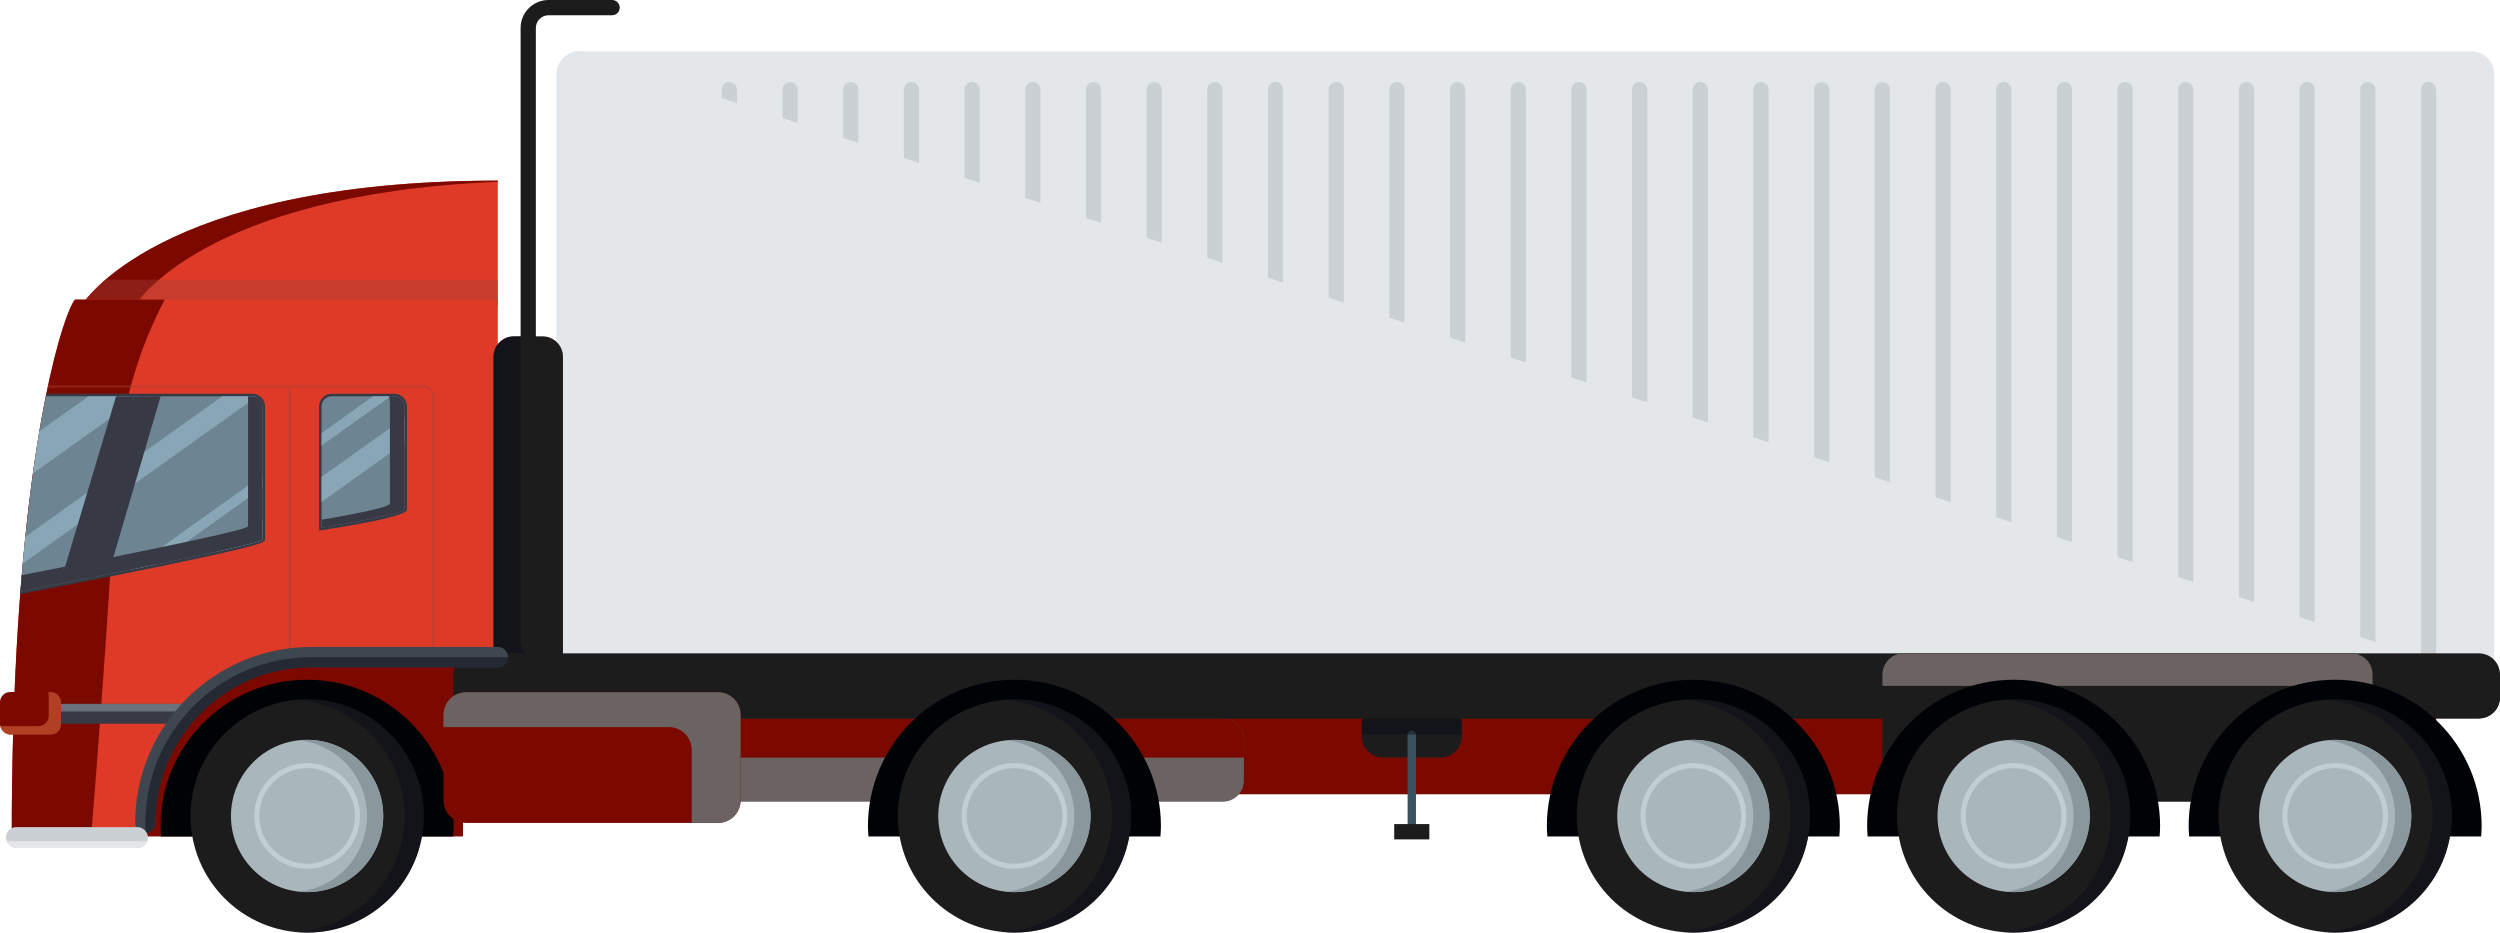 <?xml version="1.0" encoding="UTF-8"?>
<svg xmlns="http://www.w3.org/2000/svg" viewBox="0 0 644.63 240.47">
  <defs>
    <style>
      .cls-1 {
        fill: #0b0d19;
        opacity: .5;
      }

      .cls-1, .cls-2, .cls-3, .cls-4, .cls-5, .cls-6, .cls-7, .cls-8, .cls-9, .cls-10, .cls-11, .cls-12, .cls-13, .cls-14, .cls-15, .cls-16, .cls-17, .cls-18, .cls-19, .cls-20 {
        stroke-width: 0px;
      }

      .cls-2 {
        fill: #1c1c1c;
      }

      .cls-21 {
        isolation: isolate;
      }

      .cls-3 {
        fill: #000306;
      }

      .cls-4 {
        fill: #df3a27;
      }

      .cls-5 {
        fill: #fc955b;
      }

      .cls-5, .cls-13 {
        opacity: .4;
      }

      .cls-5, .cls-13, .cls-14 {
        mix-blend-mode: multiply;
      }

      .cls-6, .cls-11 {
        fill: #8a979d;
      }

      .cls-7 {
        fill: #3e4750;
      }

      .cls-8 {
        fill: #6d8492;
      }

      .cls-9 {
        fill: #cbd0d4;
      }

      .cls-10, .cls-14 {
        fill: #e3e7ea;
      }

      .cls-11 {
        opacity: .6;
      }

      .cls-12 {
        fill: #c0cfd4;
      }

      .cls-13 {
        fill: #a63f38;
      }

      .cls-15 {
        fill: #88a6b5;
      }

      .cls-16 {
        fill: #3a525e;
      }

      .cls-17 {
        fill: #373945;
      }

      .cls-18 {
        fill: #7c0900;
      }

      .cls-19 {
        fill: #a9b6bc;
      }

      .cls-20 {
        fill: #6b6361;
      }
    </style>
  </defs>
  <g class="cls-21">
    <g id="Layer_2" data-name="Layer 2">
      <g id="Layer_1-2" data-name="Layer 1">
        <g>
          <rect class="cls-18" x="174.39" y="165.21" width="453.77" height="39.6"/>
          <g>
            <path class="cls-2" d="M356.59,181.37h14.87c3.01,0,5.46,2.45,5.46,5.46v3.05c0,3.01-2.44,5.45-5.45,5.45h-14.88c-3.01,0-5.46-2.45-5.46-5.46v-3.05c0-3.01,2.45-5.46,5.46-5.46Z"/>
            <path class="cls-16" d="M365.11,213.4c0,.6-.48,1.07-1.08,1.07h0c-.59,0-1.08-.48-1.08-1.07v-23.97c0-.59.49-1.08,1.08-1.08h0c.6,0,1.08.48,1.08,1.08v23.97Z"/>
            <rect class="cls-2" x="359.5" y="212.49" width="9.06" height="3.95"/>
            <path class="cls-1" d="M371.46,181.37h-14.87c-3.01,0-5.46,2.44-5.46,5.45v2.59h25.79v-2.59c0-3.02-2.44-5.45-5.46-5.45Z"/>
          </g>
          <g>
            <path class="cls-10" d="M643.14,175.59c0,3.26-2.64,5.9-5.89,5.9H149.41c-3.25,0-5.89-2.64-5.89-5.9V19.12c0-3.26,2.64-5.89,5.89-5.89h487.83c3.26,0,5.89,2.63,5.89,5.89v156.47Z"/>
            <g>
              <path class="cls-9" d="M158.74,171.61c0,1.08-.88,1.96-1.96,1.96h0c-1.08,0-1.96-.88-1.96-1.96V23.1c0-1.08.88-1.96,1.96-1.96h0c1.08,0,1.96.88,1.96,1.96v148.51Z"/>
              <path class="cls-9" d="M174.39,171.61c0,1.08-.88,1.96-1.96,1.96h0c-1.08,0-1.96-.88-1.96-1.96V23.1c0-1.08.88-1.96,1.96-1.96h0c1.08,0,1.96.88,1.96,1.96v148.51Z"/>
              <path class="cls-9" d="M190.03,171.61c0,1.08-.88,1.96-1.96,1.96h0c-1.08,0-1.96-.88-1.96-1.96V23.1c0-1.08.88-1.96,1.96-1.96h0c1.08,0,1.96.88,1.96,1.96v148.51Z"/>
              <path class="cls-9" d="M205.68,171.61c0,1.08-.88,1.96-1.96,1.96h0c-1.08,0-1.96-.88-1.96-1.96V23.1c0-1.08.88-1.96,1.96-1.96h0c1.08,0,1.96.88,1.96,1.96v148.51Z"/>
              <path class="cls-9" d="M221.33,171.61c0,1.08-.88,1.96-1.96,1.96h0c-1.08,0-1.96-.88-1.96-1.96V23.1c0-1.08.88-1.96,1.96-1.96h0c1.08,0,1.96.88,1.96,1.96v148.51Z"/>
              <path class="cls-9" d="M236.98,171.61c0,1.08-.88,1.96-1.96,1.96h0c-1.08,0-1.96-.88-1.96-1.96V23.1c0-1.08.88-1.96,1.96-1.96h0c1.08,0,1.96.88,1.96,1.96v148.51Z"/>
              <path class="cls-9" d="M252.62,171.61c0,1.08-.88,1.96-1.96,1.96h0c-1.08,0-1.96-.88-1.96-1.96V23.1c0-1.08.88-1.96,1.96-1.96h0c1.08,0,1.96.88,1.96,1.96v148.51Z"/>
              <path class="cls-9" d="M268.27,171.61c0,1.08-.88,1.96-1.96,1.96h0c-1.08,0-1.96-.88-1.96-1.96V23.1c0-1.08.88-1.96,1.96-1.96h0c1.08,0,1.96.88,1.96,1.96v148.51Z"/>
              <path class="cls-9" d="M283.92,171.61c0,1.08-.88,1.96-1.96,1.96h0c-1.08,0-1.96-.88-1.96-1.96V23.1c0-1.08.88-1.96,1.96-1.96h0c1.08,0,1.96.88,1.96,1.96v148.51Z"/>
              <path class="cls-9" d="M299.57,171.61c0,1.08-.88,1.96-1.97,1.96h0c-1.08,0-1.96-.88-1.96-1.96V23.1c0-1.08.88-1.96,1.96-1.96h0c1.09,0,1.97.88,1.97,1.96v148.51Z"/>
              <path class="cls-9" d="M315.21,171.61c0,1.08-.88,1.96-1.96,1.96h0c-1.08,0-1.96-.88-1.96-1.96V23.1c0-1.08.88-1.96,1.96-1.96h0c1.08,0,1.96.88,1.96,1.96v148.51Z"/>
              <path class="cls-9" d="M330.85,171.61c0,1.08-.87,1.96-1.96,1.96h0c-1.08,0-1.96-.88-1.96-1.96V23.1c0-1.08.88-1.96,1.96-1.96h0c1.08,0,1.96.88,1.96,1.96v148.51Z"/>
              <path class="cls-9" d="M346.51,171.61c0,1.08-.88,1.96-1.96,1.96h0c-1.08,0-1.96-.88-1.96-1.96V23.1c0-1.08.88-1.96,1.96-1.96h0c1.09,0,1.96.88,1.96,1.96v148.51Z"/>
              <path class="cls-9" d="M362.15,171.61c0,1.08-.88,1.96-1.95,1.96h0c-1.09,0-1.97-.88-1.97-1.96V23.1c0-1.08.88-1.96,1.97-1.96h0c1.08,0,1.95.88,1.95,1.96v148.51Z"/>
              <path class="cls-9" d="M377.81,171.61c0,1.08-.88,1.96-1.96,1.96h0c-1.08,0-1.96-.88-1.96-1.96V23.1c0-1.08.88-1.96,1.96-1.96h0c1.08,0,1.96.88,1.96,1.96v148.51Z"/>
              <path class="cls-9" d="M393.45,171.61c0,1.08-.88,1.96-1.96,1.96h0c-1.08,0-1.96-.88-1.96-1.96V23.1c0-1.08.88-1.96,1.96-1.96h0c1.08,0,1.96.88,1.96,1.96v148.51Z"/>
              <path class="cls-9" d="M409.09,171.61c0,1.08-.88,1.96-1.95,1.96h0c-1.09,0-1.96-.88-1.96-1.96V23.1c0-1.08.88-1.96,1.96-1.96h0c1.08,0,1.95.88,1.95,1.96v148.51Z"/>
              <path class="cls-9" d="M424.74,171.61c0,1.08-.87,1.96-1.96,1.96h0c-1.08,0-1.96-.88-1.96-1.96V23.1c0-1.08.88-1.96,1.96-1.96h0c1.08,0,1.96.88,1.96,1.96v148.51Z"/>
              <path class="cls-9" d="M440.39,171.61c0,1.08-.88,1.96-1.96,1.96h0c-1.08,0-1.97-.88-1.97-1.96V23.1c0-1.08.88-1.96,1.97-1.96h0c1.08,0,1.96.88,1.96,1.96v148.51Z"/>
              <path class="cls-9" d="M456.04,171.61c0,1.08-.88,1.96-1.96,1.96h0c-1.08,0-1.96-.88-1.96-1.96V23.1c0-1.08.88-1.96,1.96-1.96h0c1.08,0,1.96.88,1.96,1.96v148.51Z"/>
              <path class="cls-9" d="M471.69,171.61c0,1.08-.88,1.96-1.97,1.96h0c-1.08,0-1.96-.88-1.96-1.96V23.1c0-1.08.88-1.96,1.96-1.96h0c1.09,0,1.97.88,1.97,1.96v148.51Z"/>
              <path class="cls-9" d="M487.33,171.61c0,1.08-.88,1.96-1.96,1.96h0c-1.08,0-1.96-.88-1.96-1.96V23.1c0-1.08.88-1.96,1.96-1.96h0c1.08,0,1.96.88,1.96,1.96v148.51Z"/>
              <path class="cls-9" d="M502.98,171.61c0,1.08-.88,1.96-1.96,1.96h0c-1.08,0-1.96-.88-1.96-1.96V23.1c0-1.08.88-1.96,1.96-1.96h0c1.08,0,1.96.88,1.96,1.96v148.51Z"/>
              <path class="cls-9" d="M518.63,171.61c0,1.08-.88,1.96-1.96,1.96h0c-1.09,0-1.96-.88-1.96-1.96V23.1c0-1.08.88-1.96,1.96-1.96h0c1.08,0,1.96.88,1.96,1.96v148.51Z"/>
              <path class="cls-9" d="M534.27,171.61c0,1.08-.88,1.96-1.96,1.96h0c-1.08,0-1.96-.88-1.96-1.96V23.1c0-1.08.88-1.96,1.96-1.96h0c1.08,0,1.96.88,1.96,1.96v148.51Z"/>
              <path class="cls-9" d="M549.93,171.61c0,1.08-.88,1.96-1.97,1.96h0c-1.08,0-1.96-.88-1.96-1.96V23.1c0-1.08.88-1.96,1.96-1.96h0c1.09,0,1.97.88,1.97,1.96v148.51Z"/>
              <path class="cls-9" d="M565.57,171.61c0,1.08-.89,1.96-1.96,1.96h0c-1.09,0-1.96-.88-1.96-1.96V23.1c0-1.08.88-1.96,1.96-1.96h0c1.08,0,1.96.88,1.96,1.96v148.51Z"/>
              <path class="cls-9" d="M581.21,171.61c0,1.08-.87,1.96-1.95,1.96h0c-1.09,0-1.96-.88-1.96-1.96V23.1c0-1.08.88-1.96,1.96-1.96h0c1.08,0,1.95.88,1.95,1.96v148.51Z"/>
              <path class="cls-9" d="M596.86,171.61c0,1.08-.87,1.96-1.96,1.96h0c-1.08,0-1.96-.88-1.96-1.96V23.1c0-1.08.88-1.96,1.96-1.96h0c1.08,0,1.96.88,1.96,1.96v148.51Z"/>
              <path class="cls-9" d="M612.51,171.61c0,1.08-.88,1.96-1.96,1.96h0c-1.09,0-1.96-.88-1.96-1.96V23.1c0-1.08.88-1.96,1.96-1.96h0c1.08,0,1.96.88,1.96,1.96v148.51Z"/>
              <path class="cls-9" d="M628.16,171.61c0,1.08-.88,1.96-1.96,1.96h0c-1.08,0-1.96-.88-1.96-1.96V23.1c0-1.08.88-1.96,1.96-1.96h0c1.08,0,1.96.88,1.96,1.96v148.51Z"/>
            </g>
            <path class="cls-14" d="M643.14,175.59c0,3.26-2.64,5.9-5.89,5.9H149.41c-3.25,0-5.89-2.64-5.89-5.9V19.12c0-3.26,2.64-5.89,5.89-5.89l493.72,162.36Z"/>
          </g>
          <rect class="cls-18" x="26.91" y="165.21" width="92.48" height="50.47"/>
          <path class="cls-4" d="M21.08,78.69s19.27-32.12,107.28-32.12v32.12H21.08Z"/>
          <path class="cls-18" d="M128.36,46.87v-.29c-88.01,0-107.28,32.12-107.28,32.12h13.78s17.26-28.69,93.5-31.82Z"/>
          <path class="cls-13" d="M21.08,78.69h107.28v-6.57H27.19c-4.47,3.85-6.12,6.57-6.12,6.57Z"/>
          <g>
            <path class="cls-4" d="M19.35,77.26c-2.52,2.55-12.99,32.65-15.68,103.06h6.4c1.45,0,2.63,1.17,2.63,2.63v2.9c0,1.45-1.18,2.63-2.63,2.63H3.4c-.25,8.88-.39,18.32-.37,28.42h34.72c-.17-1.54-.27-3.11-.27-4.69,0-23.62,19.15-42.77,42.77-42.77h48.11v-92.18H19.35Z"/>
            <path class="cls-18" d="M42.48,77.26h-23.12c-2.52,2.55-12.99,32.65-15.68,103.06h6.4c1.45,0,2.63,1.17,2.63,2.63v2.9c0,1.45-1.18,2.63-2.63,2.63H3.4c-.25,8.88-.39,18.32-.37,28.42h20.38c1.48-18.18,4.36-55.26,6.48-93.15,1.08-19.24,6.33-34.64,12.59-46.49Z"/>
            <path class="cls-13" d="M109.09,99.33H12.4c-.05.22-.09.43-.14.66h62.13v69.9c.22-.03.44-.07.66-.1v-69.8h34.04c1.27,0,2.3,1.03,2.3,2.3v67.16h.66v-67.16c0-1.63-1.33-2.96-2.96-2.96Z"/>
          </g>
          <g>
            <path class="cls-17" d="M46.56,186.62H9.83c-1.42,0-2.57-1.15-2.57-2.57h0c0-1.42,1.15-2.57,2.57-2.57h39.98l-3.26,5.13Z"/>
            <path class="cls-11" d="M9.83,183.45h38.74l1.24-1.96H9.83c-1.42,0-2.57,1.15-2.57,2.57,0,.35.07.68.2.98.39-.93,1.3-1.58,2.37-1.58Z"/>
          </g>
          <g>
            <g>
              <path class="cls-17" d="M82.27,104.81c0-1.81,1.47-3.29,3.29-3.29h16.09c1.81,0,3.29,1.47,3.29,3.29v26.44c0,.6,0,2.01-21.9,5.46l-.76.12v-32.02Z"/>
              <path class="cls-8" d="M104.27,131.25c0,1.45-21.35,4.81-21.35,4.81v-31.25c0-1.45,1.18-2.63,2.63-2.63h16.09c1.45,0,2.63,1.18,2.63,2.63v26.44Z"/>
              <path class="cls-17" d="M5.27,152.52c4.79-18.68,7.09-35.44,6.55-50.34l.13-.66h53.11c1.81,0,3.29,1.47,3.29,3.29v34.32c0,.82,0,1.84-62.95,14.04l-.18.04.06-.68Z"/>
              <path class="cls-8" d="M67.68,104.81c0-1.45-1.18-2.63-2.63-2.63H11.81c-2.41,11.97-4.85,28.54-6.55,50.34,16.61-3.22,62.41-12.21,62.41-13.39v-34.32Z"/>
            </g>
            <g>
              <path class="cls-15" d="M22.81,102.18l-12.65,9.02c-.56,3.35-1.12,6.98-1.66,10.87l27.89-19.89h-13.58Z"/>
              <path class="cls-15" d="M65.05,102.18h-7.75L6.54,138.39c-.23,2.25-.46,4.56-.67,6.94l60.19-42.94c-.31-.13-.66-.2-1.02-.2Z"/>
              <polygon class="cls-15" points="100.73 102.18 96.2 102.18 82.92 111.65 82.92 114.88 100.73 102.18"/>
              <path class="cls-15" d="M67.68,122.53l-34.25,24.43c2.12-.43,4.25-.86,6.34-1.29l27.91-19.91v-3.23Z"/>
              <polygon class="cls-15" points="82.92 122.97 82.92 129.43 104.27 114.2 104.27 107.74 82.92 122.97"/>
              <path class="cls-15" d="M67.68,139.13v-5.28l-11.8,8.42c7.02-1.55,11.8-2.75,11.8-3.13Z"/>
            </g>
            <g>
              <path class="cls-17" d="M101.64,102.18h-1.43c.19.36.33.76.33,1.2v26.44c0,1.07-11.5,3.16-17.62,4.2v2.04s21.35-3.36,21.35-4.81v-26.44c0-1.45-1.18-2.63-2.63-2.63Z"/>
              <path class="cls-17" d="M65.05,102.18h-1.09v33.52c0,.74-17.45,4.44-34.72,7.93l12.18-41.45h-11.49l-13.13,43.93c-4.11.81-7.94,1.56-11.17,2.19-.12,1.4-.24,2.77-.36,4.22,16.61-3.22,62.41-12.21,62.41-13.39v-34.32c0-1.45-1.18-2.63-2.63-2.63Z"/>
            </g>
          </g>
          <g>
            <path class="cls-2" d="M136.21,114.88c-1.08,0-1.97-.88-1.97-1.97V7.21c0-3.98,3.23-7.21,7.21-7.21h16.38c1.08,0,1.97.88,1.97,1.97s-.88,1.96-1.97,1.96h-16.38c-1.81,0-3.28,1.47-3.28,3.28v105.71c0,1.09-.88,1.97-1.97,1.97Z"/>
            <path class="cls-2" d="M132.5,86.73h7.42c2.89,0,5.24,2.35,5.24,5.24v82.94c0,2.89-2.35,5.24-5.24,5.24h-7.43c-2.89,0-5.24-2.35-5.24-5.24v-82.94c0-2.89,2.35-5.24,5.24-5.24Z"/>
            <path class="cls-1" d="M134.25,165.11v-78.38h-1.74c-2.9,0-5.24,2.34-5.24,5.24v82.94c0,2.9,2.34,5.24,5.24,5.24h7.42c2.9,0,5.24-2.35,5.24-5.24v-4.56h-5.68c-2.9,0-5.24-2.35-5.24-5.24Z"/>
          </g>
          <g>
            <path class="cls-20" d="M320.74,201.27c0,3.02-2.44,5.46-5.46,5.46h-183.81c-3.02,0-5.46-2.44-5.46-5.46v-10.58c0-3.01,2.44-5.45,5.46-5.45h183.81c3.01,0,5.46,2.44,5.46,5.45v10.58Z"/>
            <path class="cls-18" d="M315.29,185.24h-183.81c-3.02,0-5.46,2.44-5.46,5.45v4.65h194.73v-4.65c0-3.01-2.44-5.45-5.46-5.45Z"/>
          </g>
          <g>
            <path class="cls-2" d="M122.43,168.47h516.74c3.01,0,5.46,2.44,5.46,5.46v5.85c0,3.01-2.45,5.46-5.46,5.46H122.43c-3.01,0-5.46-2.45-5.46-5.46v-5.85c0-3.01,2.45-5.46,5.46-5.46Z"/>
            <path class="cls-2" d="M126.52,171.4v-2.92h-4.09c-3.02,0-5.46,2.44-5.46,5.46v5.85c0,3.02,2.44,5.46,5.46,5.46h516.74c3.02,0,5.46-2.44,5.46-5.46v-2.93H131.98c-3.02,0-5.46-2.44-5.46-5.46Z"/>
          </g>
          <g>
            <path class="cls-2" d="M611.77,201.27c0,3.02-2.44,5.46-5.46,5.46h-115.47c-3.01,0-5.45-2.44-5.45-5.46v-27.34c0-3.02,2.44-5.46,5.45-5.46h115.47c3.02,0,5.46,2.44,5.46,5.46v27.34Z"/>
            <path class="cls-20" d="M606.31,168.47h-115.47c-3.01,0-5.45,2.44-5.45,5.46v2.92h109.18c3.02,0,5.46,2.44,5.46,5.46v24.42h6.28c3.02,0,5.46-2.44,5.46-5.46v-27.34c0-3.02-2.44-5.46-5.46-5.46Z"/>
          </g>
          <path class="cls-3" d="M261.58,175.27c-20.86,0-37.78,16.91-37.78,37.78,0,.89.07,1.76.13,2.63h75.29c.06-.87.13-1.75.13-2.63,0-20.87-16.91-37.78-37.78-37.78Z"/>
          <g>
            <path class="cls-2" d="M291.65,210.4c0,16.61-13.46,30.07-30.07,30.07s-30.07-13.46-30.07-30.07,13.46-30.07,30.07-30.07,30.07,13.46,30.07,30.07Z"/>
            <circle class="cls-19" cx="261.58" cy="210.4" r="19.63" transform="translate(-2.82 3.55) rotate(-.77)"/>
            <path class="cls-12" d="M261.58,224.03c-7.52,0-13.63-6.12-13.63-13.63s6.12-13.64,13.63-13.64,13.64,6.12,13.64,13.64-6.12,13.63-13.64,13.63ZM261.58,198.07c-6.79,0-12.32,5.53-12.32,12.33s5.53,12.32,12.32,12.32,12.32-5.53,12.32-12.32-5.53-12.33-12.32-12.33Z"/>
            <path class="cls-1" d="M261.58,180.33c-.84,0-1.66.05-2.48.12,15.45,1.26,27.59,14.17,27.59,29.95s-12.15,28.68-27.59,29.94c.82.07,1.64.13,2.48.13,16.61,0,30.07-13.46,30.07-30.07s-13.46-30.07-30.07-30.07Z"/>
            <path class="cls-6" d="M261.58,190.77c-.71,0-1.41.04-2.09.11,9.85,1.05,17.53,9.38,17.53,19.52s-7.68,18.47-17.53,19.51c.69.08,1.39.12,2.09.12,10.84,0,19.63-8.79,19.63-19.63s-8.79-19.63-19.63-19.63Z"/>
          </g>
          <path class="cls-3" d="M436.64,175.27c-20.86,0-37.78,16.91-37.78,37.78,0,.89.07,1.76.13,2.63h75.29c.06-.87.13-1.75.13-2.63,0-20.87-16.92-37.78-37.78-37.78Z"/>
          <g>
            <path class="cls-2" d="M466.71,210.4c0,16.61-13.46,30.07-30.07,30.07s-30.07-13.46-30.07-30.07,13.46-30.07,30.07-30.07,30.07,13.46,30.07,30.07Z"/>
            <path class="cls-19" d="M456.26,210.4c0,10.83-8.79,19.63-19.63,19.63s-19.62-8.79-19.62-19.63,8.79-19.63,19.62-19.63,19.63,8.79,19.63,19.63Z"/>
            <path class="cls-12" d="M436.64,224.03c-7.52,0-13.63-6.12-13.63-13.63s6.12-13.64,13.63-13.64,13.64,6.12,13.64,13.64-6.12,13.63-13.64,13.63ZM436.64,198.07c-6.79,0-12.32,5.53-12.32,12.33s5.53,12.32,12.32,12.32,12.32-5.53,12.32-12.32-5.53-12.33-12.32-12.33Z"/>
            <path class="cls-1" d="M436.64,180.33c-.84,0-1.66.05-2.48.12,15.44,1.26,27.59,14.17,27.59,29.95s-12.15,28.68-27.59,29.94c.82.07,1.64.13,2.48.13,16.61,0,30.07-13.46,30.07-30.07s-13.46-30.07-30.07-30.07Z"/>
            <path class="cls-6" d="M436.64,190.77c-.7,0-1.4.04-2.09.11,9.85,1.05,17.53,9.38,17.53,19.52s-7.68,18.47-17.53,19.51c.69.08,1.39.12,2.09.12,10.84,0,19.63-8.79,19.63-19.63s-8.79-19.63-19.63-19.63Z"/>
          </g>
          <path class="cls-3" d="M519.22,175.27c-20.86,0-37.78,16.91-37.78,37.78,0,.89.07,1.76.13,2.63h75.29c.06-.87.13-1.75.13-2.63,0-20.87-16.91-37.78-37.78-37.78Z"/>
          <g>
            <path class="cls-2" d="M549.29,210.4c0,16.61-13.47,30.07-30.07,30.07s-30.07-13.46-30.07-30.07,13.46-30.07,30.07-30.07,30.07,13.46,30.07,30.07Z"/>
            <path class="cls-19" d="M538.84,210.4c0,10.83-8.79,19.63-19.63,19.63s-19.62-8.79-19.62-19.63,8.79-19.63,19.62-19.63,19.63,8.79,19.63,19.63Z"/>
            <path class="cls-12" d="M519.22,224.03c-7.52,0-13.63-6.12-13.63-13.63s6.12-13.64,13.63-13.64,13.64,6.12,13.64,13.64-6.12,13.63-13.64,13.63ZM519.22,198.07c-6.79,0-12.32,5.53-12.32,12.33s5.53,12.32,12.32,12.32,12.32-5.53,12.32-12.32-5.53-12.33-12.32-12.33Z"/>
            <path class="cls-1" d="M519.22,180.33c-.84,0-1.66.05-2.48.12,15.44,1.26,27.59,14.17,27.59,29.95s-12.15,28.68-27.59,29.94c.82.07,1.64.13,2.48.13,16.61,0,30.07-13.46,30.07-30.07s-13.47-30.07-30.07-30.07Z"/>
            <path class="cls-6" d="M519.22,190.77c-.71,0-1.4.04-2.09.11,9.85,1.05,17.53,9.38,17.53,19.52s-7.68,18.47-17.53,19.51c.69.08,1.39.12,2.09.12,10.84,0,19.63-8.79,19.63-19.63s-8.79-19.63-19.63-19.63Z"/>
          </g>
          <path class="cls-3" d="M602.13,175.27c-20.86,0-37.78,16.91-37.78,37.78,0,.89.07,1.76.13,2.63h75.29c.06-.87.13-1.75.13-2.63,0-20.87-16.92-37.78-37.78-37.78Z"/>
          <g>
            <path class="cls-2" d="M632.2,210.4c0,16.61-13.46,30.07-30.07,30.07s-30.07-13.46-30.07-30.07,13.46-30.07,30.07-30.07,30.07,13.46,30.07,30.07Z"/>
            <path class="cls-19" d="M621.75,210.4c0,10.83-8.79,19.63-19.63,19.63s-19.62-8.79-19.62-19.63,8.79-19.63,19.62-19.63,19.63,8.79,19.63,19.63Z"/>
            <path class="cls-12" d="M602.13,224.03c-7.52,0-13.63-6.12-13.63-13.63s6.12-13.64,13.63-13.64,13.64,6.12,13.64,13.64-6.12,13.63-13.64,13.63ZM602.13,198.07c-6.79,0-12.32,5.53-12.32,12.33s5.52,12.32,12.32,12.32,12.32-5.53,12.32-12.32-5.53-12.33-12.32-12.33Z"/>
            <path class="cls-1" d="M602.13,180.33c-.84,0-1.66.05-2.48.12,15.44,1.26,27.59,14.17,27.59,29.95s-12.15,28.68-27.59,29.94c.82.07,1.64.13,2.48.13,16.61,0,30.07-13.46,30.07-30.07s-13.46-30.07-30.07-30.07Z"/>
            <path class="cls-6" d="M602.13,190.77c-.71,0-1.4.04-2.09.11,9.85,1.05,17.53,9.38,17.53,19.52s-7.68,18.47-17.53,19.51c.69.08,1.39.12,2.09.12,10.84,0,19.63-8.79,19.63-19.63s-8.79-19.63-19.63-19.63Z"/>
          </g>
          <path class="cls-3" d="M79.19,175.27c-20.86,0-37.78,16.91-37.78,37.78,0,.89.07,1.76.13,2.63h75.29c.06-.87.13-1.75.13-2.63,0-20.87-16.91-37.78-37.78-37.78Z"/>
          <g>
            <path class="cls-7" d="M37.48,214.84c-1.45,0-2.63-1.18-2.63-2.63,0-25.03,20.36-45.4,45.4-45.4h48.11c1.45,0,2.63,1.18,2.63,2.63s-1.18,2.63-2.63,2.63h-48.11c-22.13,0-40.14,18-40.14,40.14,0,1.45-1.18,2.63-2.63,2.63Z"/>
            <path class="cls-1" d="M37.48,212.21c0,.88.04,1.75.09,2.61,1.41-.05,2.54-1.19,2.54-2.61,0-22.13,18.01-40.14,40.14-40.14h48.11c1.45,0,2.63-1.18,2.63-2.63h-50.74c-23.62,0-42.77,19.14-42.77,42.77Z"/>
          </g>
          <g>
            <path class="cls-2" d="M109.27,210.4c0,16.61-13.46,30.07-30.07,30.07s-30.07-13.46-30.07-30.07,13.46-30.07,30.07-30.07,30.07,13.46,30.07,30.07Z"/>
            <circle class="cls-19" cx="79.19" cy="210.4" r="19.63" transform="translate(-1.84 .7) rotate(-.5)"/>
            <path class="cls-12" d="M79.19,224.03c-7.52,0-13.64-6.12-13.64-13.63s6.12-13.64,13.64-13.64,13.64,6.12,13.64,13.64-6.12,13.63-13.64,13.63ZM79.19,198.07c-6.79,0-12.32,5.53-12.32,12.33s5.53,12.32,12.32,12.32,12.32-5.53,12.32-12.32-5.53-12.33-12.32-12.33Z"/>
            <path class="cls-1" d="M79.19,180.33c-.84,0-1.66.05-2.48.12,15.45,1.26,27.59,14.17,27.59,29.95s-12.15,28.68-27.59,29.94c.82.07,1.64.13,2.48.13,16.61,0,30.07-13.46,30.07-30.07s-13.46-30.07-30.07-30.07Z"/>
            <path class="cls-6" d="M79.19,190.77c-.71,0-1.41.04-2.09.11,9.85,1.05,17.53,9.38,17.53,19.52s-7.68,18.47-17.53,19.51c.69.08,1.39.12,2.09.12,10.84,0,19.63-8.79,19.63-19.63s-8.79-19.63-19.63-19.63Z"/>
          </g>
          <g>
            <path class="cls-18" d="M190.97,206.33c0,3.24-2.62,5.86-5.86,5.86h-64.9c-3.24,0-5.86-2.62-5.86-5.86v-21.98c0-3.24,2.62-5.86,5.86-5.86h64.9c3.24,0,5.86,2.62,5.86,5.86v21.98Z"/>
            <path class="cls-20" d="M185.1,178.49h-64.9c-3.24,0-5.86,2.62-5.86,5.86v3.14h58.16c3.24,0,5.86,2.62,5.86,5.86v18.83h6.75c3.24,0,5.86-2.62,5.86-5.86v-21.98c0-3.24-2.62-5.86-5.86-5.86Z"/>
          </g>
          <g>
            <rect class="cls-9" x="1.54" y="213.28" width="36.62" height="5.36" rx="2.63" ry="2.63"/>
            <path class="cls-14" d="M4.17,218.65h31.36c1.14,0,2.08-.73,2.45-1.74H1.71c.37,1.01,1.31,1.74,2.45,1.74Z"/>
          </g>
          <g>
            <rect class="cls-18" x="0" y="178.44" width="15.73" height="10.98" rx="2.63" ry="2.63"/>
            <path class="cls-5" d="M13.1,178.44h-.63c.02.15.09.28.09.44v5.72c0,1.45-1.18,2.63-2.63,2.63H.09c.21,1.24,1.24,2.2,2.54,2.2h10.47c1.45,0,2.63-1.17,2.63-2.63v-5.72c0-1.45-1.18-2.63-2.63-2.63Z"/>
          </g>
        </g>
      </g>
    </g>
  </g>
</svg>